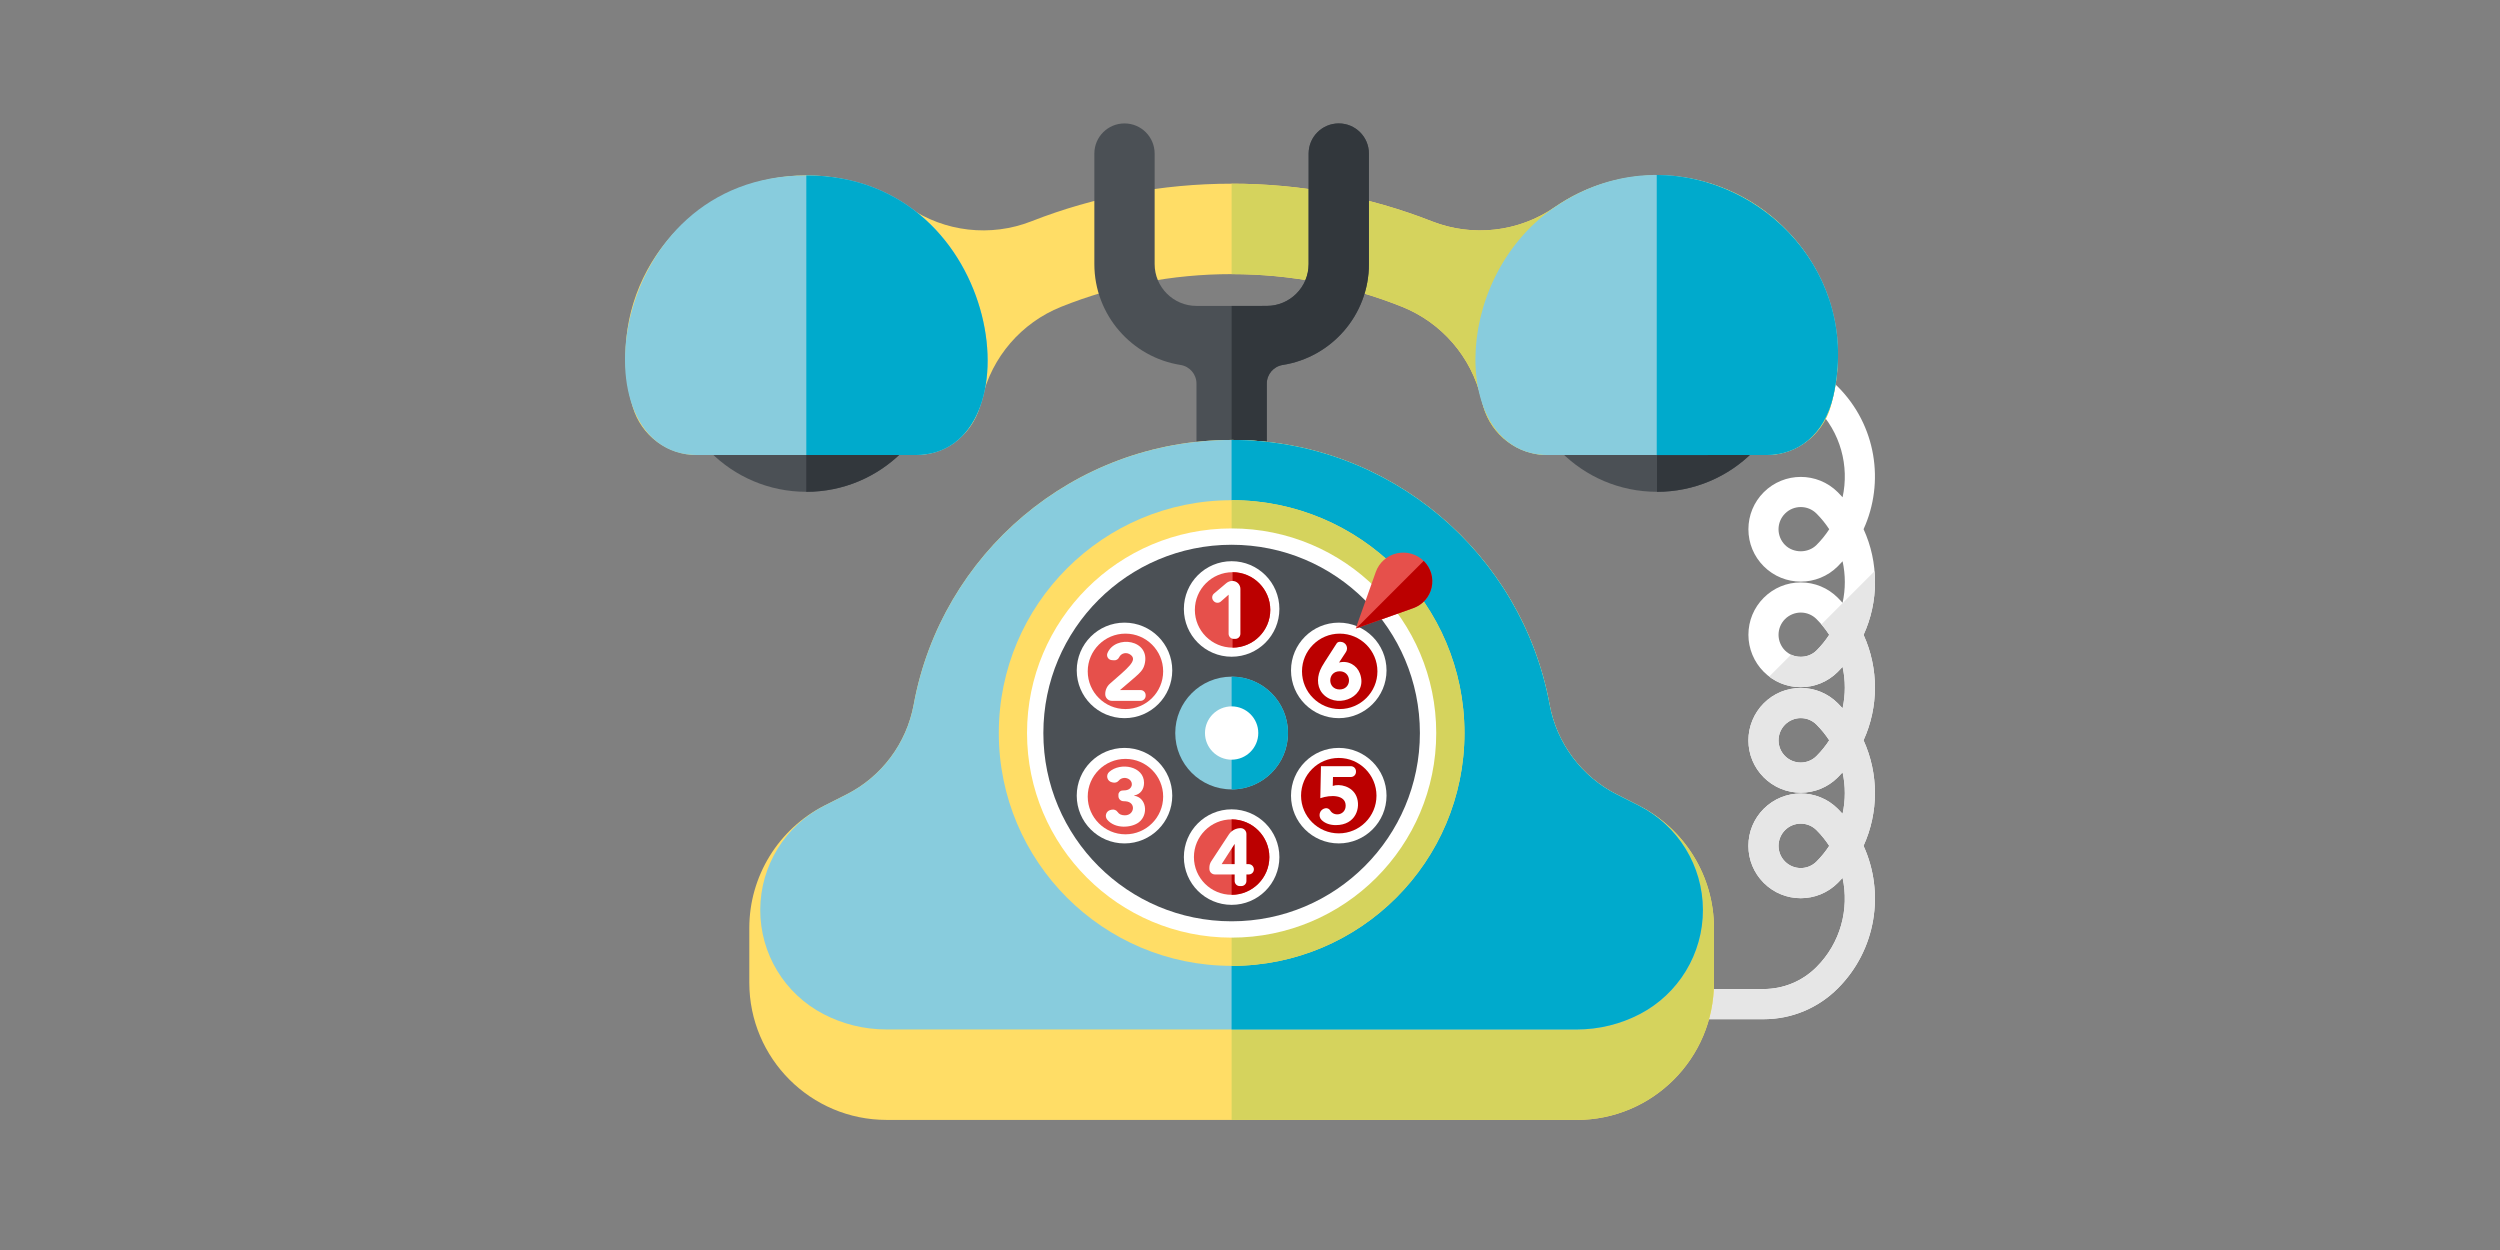 <?xml version="1.0" encoding="iso-8859-1"?>
<!-- Generator: Adobe Illustrator 18.1.1, SVG Export Plug-In . SVG Version: 6.00 Build 0)  -->
<!DOCTYPE svg PUBLIC "-//W3C//DTD SVG 1.1//EN" "http://www.w3.org/Graphics/SVG/1.1/DTD/svg11.dtd">
<svg version="1.1" id="&#x3C0;&#x153;_xBA_h_x5F_1" xmlns="http://www.w3.org/2000/svg" xmlns:xlink="http://www.w3.org/1999/xlink"
	 x="0px" y="0px" viewBox="0 0 500 250" style="enable-background:new 0 0 500 250;" xml:space="preserve">
<rect x="0" y="0" width="500" height="250" fill="#808080" stroke="none"/>
<g>
	<rect y="-125.667" style="display:none;fill:#E6504B;" width="500" height="500"/>
	<path style="display:none;opacity:0.4;fill:#BB0000;" d="M672.711,426.973c1.781-3.896,2.562-8.202,2.199-12.736l-0.009,0.009
		c-0.246-2.938-0.983-5.775-2.19-8.409c4.371-9.612,2.414-21.336-5.602-28.903c1.957-11.655-1.779-23.364-10.928-31.991
		c-0.035-0.036-298.587-298.587-298.587-298.587c-7.3-7.682-17.214-11.365-26.245-11.365v0.006
		c-12.478-0.043-20.665,6.706-22.48,7.719c-5.571,3.121-11.823,3.991-17.669,2.924c-0.217-0.224-0.454-0.428-0.703-0.615
		c-0.538-0.715-16.802-17.079-17.927-17.927c-3.471-4.615-10.845-2.161-10.845,3.618v7.092c-7.576-1.06-14.832-1.292-22.088-0.854
		c-0.116-0.103-0.235-0.199-0.359-0.292c-0.271-0.36-8.186-8.526-9.563-9.564c-3.464-4.605-10.843-2.169-10.844,3.618v9.48
		c-4.286,1.103-8.492,2.458-12.596,4.067c-7.507,2.944-15.943,2.265-22.856-1.753c-5.911-4.703-13.36-7.428-22.171-7.427
		c-26.117,0.004-40.929,24.797-34.704,46.301c0.94,3.205,2.781,5.336,5.286,7.537c0.055,0.061,50.867,50.897,51.093,51.108
		c-2.423,12.196-8.59,16.459-18.002,21.076c-8.57,4.204-15.059,13.591-15.059,24.504c0,14.363-1.489,21.524,11.051,33.306
		c0.037,0.039,296.36,296.362,296.408,296.408c8.881,9.443,19.243,8.659,24.361,8.659c16.182,0,39.912,0,64.645,0v0.001h69
		c12.632-0.001,23.268-8.532,26.472-20.145c10.565,0,18.364,1.242,25.762-6.16c7.695-7.695,9.411-19.143,5.143-28.51
		c3.045-6.684,3.045-14.424,0.001-21.108C675.746,441.385,675.748,433.651,672.711,426.973z"/>
	<path style="fill:#FFFFFF;" d="M352.693,203.838l-30.198-0.001c-1.664,0-3.015-1.351-3.014-3.015
		c-0.001-1.665,1.351-3.016,3.015-3.016l30.198,0.001c4.005,0,7.772-1.56,10.604-4.394c4.836-4.835,6.574-11.613,5.217-17.848
		c-0.307,0.344-0.624,0.68-0.953,1.008c-4.083,4.087-10.732,4.087-14.814,0c-1.978-1.979-3.067-4.608-3.068-7.406
		c0-2.797,1.089-5.428,3.068-7.405c4.082-4.084,10.727-4.083,14.814-0.003c0.33,0.328,0.647,0.664,0.954,1.008
		c0.597-2.734,0.597-5.572,0.001-8.306c-0.307,0.341-0.624,0.679-0.954,1.007c-1.978,1.979-4.608,3.066-7.406,3.066
		c-2.799,0-5.429-1.089-7.407-3.066c-1.979-1.979-3.067-4.608-3.067-7.406c0-2.759,1.119-5.457,3.069-7.404
		c1.976-1.98,4.608-3.068,7.405-3.068c2.799,0,5.429,1.09,7.407,3.067c0.33,0.327,0.647,0.665,0.954,1.007
		c0.596-2.734,0.597-5.574,0-8.309c-0.309,0.343-0.626,0.681-0.954,1.007c-1.977,1.979-4.608,3.071-7.406,3.071
		c-2.799,0-5.431-1.092-7.407-3.072c-1.949-1.943-3.067-4.643-3.067-7.402c0-2.797,1.089-5.428,3.067-7.405
		c1.978-1.98,4.61-3.071,7.406-3.07c2.799,0,5.429,1.09,7.408,3.067c0.329,0.327,0.647,0.664,0.954,1.008
		c0.596-2.734,0.596-5.572,0-8.307c-0.306,0.342-0.625,0.68-0.954,1.007c-4.083,4.086-10.732,4.085-14.814,0
		c-1.979-1.978-3.068-4.608-3.068-7.403c0-2.8,1.089-5.43,3.068-7.409c4.082-4.083,10.728-4.085,14.814-0.001
		c0.328,0.328,0.646,0.664,0.954,1.008c1.358-6.234-0.381-13.015-5.217-17.849c-2.832-2.831-6.598-4.393-10.604-4.392h-9.576
		c-1.664-0.001-3.014-1.351-3.015-3.016c0-1.664,1.351-3.014,3.015-3.015l9.575,0.001c5.615,0,10.896,2.185,14.867,6.158
		c7.693,7.691,9.411,19.131,5.152,28.494c1.5,3.273,2.288,6.859,2.288,10.566c0,3.709-0.791,7.295-2.289,10.57
		c3.037,6.678,3.035,14.412-0.007,21.088c3.043,6.684,3.043,14.424-0.001,21.107c4.267,9.367,2.551,20.814-5.144,28.51
		C363.589,201.651,358.308,203.837,352.693,203.838z M360.155,164.725c-1.14,0-2.279,0.434-3.146,1.301
		c-0.826,0.827-1.301,1.973-1.302,3.143c0,1.188,0.464,2.304,1.302,3.143c1.734,1.735,4.553,1.735,6.288,0
		c0.975-0.976,1.825-2.031,2.55-3.143c-0.725-1.113-1.575-2.17-2.55-3.145C362.43,165.159,361.293,164.725,360.155,164.725z
		 M360.153,143.619c-1.169-0.002-2.316,0.475-3.144,1.302c-0.829,0.827-1.301,1.97-1.302,3.142c0,1.188,0.463,2.303,1.301,3.145
		c1.735,1.734,4.554,1.734,6.289,0c0.975-0.978,1.825-2.03,2.548-3.145c-0.723-1.113-1.573-2.168-2.548-3.143
		C362.456,144.082,361.34,143.619,360.153,143.619z M360.153,122.512c-1.169,0-2.316,0.477-3.145,1.303
		c-0.837,0.841-1.3,1.958-1.3,3.146c0,1.169,0.473,2.313,1.299,3.139c1.684,1.683,4.61,1.683,6.29,0.001
		c0.975-0.974,1.825-2.03,2.548-3.143c-0.723-1.113-1.572-2.168-2.548-3.145C362.457,122.977,361.34,122.512,360.153,122.512z
		 M360.155,101.41c-1.141-0.001-2.279,0.433-3.147,1.3c-0.838,0.842-1.301,1.957-1.302,3.145c0.001,1.172,0.475,2.314,1.302,3.143
		c1.68,1.678,4.608,1.677,6.288,0c0.975-0.975,1.825-2.031,2.55-3.145c-0.725-1.113-1.575-2.169-2.55-3.144
		C362.429,101.842,361.293,101.41,360.155,101.41z"/>
	<path style="fill:#E6E6E6;" d="M363.297,144.92c0.975,0.975,1.825,2.029,2.548,3.143c-0.723,1.114-1.573,2.167-2.548,3.145
		c-1.734,1.734-4.553,1.734-6.289,0c-0.838-0.842-1.301-1.957-1.301-3.145c0.001-1.172,0.473-2.314,1.302-3.142
		c0.827-0.827,1.974-1.304,3.144-1.302C361.34,143.619,362.456,144.082,363.297,144.92L363.297,144.92z M363.302,166.03
		c0.973,0.973,1.821,2.027,2.544,3.139c-0.725,1.112-1.575,2.168-2.55,3.143c-1.734,1.735-4.552,1.735-6.287,0.001l-0.001-0.001
		c-0.838-0.84-1.302-1.956-1.302-3.143c0.001-1.17,0.476-2.316,1.302-3.143c0.867-0.867,2.006-1.301,3.146-1.301
		c1.138,0,2.275,0.434,3.142,1.299C363.299,166.026,363.301,166.028,363.302,166.03L363.302,166.03z M374.91,114.237l-10.633,10.632
		l0,0c0.576,0.667,1.099,1.365,1.568,2.089c-0.723,1.112-1.573,2.169-2.548,3.143c-1.327,1.328-3.432,1.607-5.087,0.836l0,0
		l-4.376,4.377l0,0c1.809,1.375,4.008,2.12,6.32,2.121c2.798,0,5.43-1.092,7.406-3.071c0.328-0.326,0.645-0.664,0.954-1.007l0,0
		c0.597,2.734,0.596,5.574,0,8.309c-0.29-0.324-0.59-0.643-0.901-0.954c-0.018-0.018-0.036-0.035-0.053-0.053
		c-1.978-1.977-4.608-3.067-7.407-3.067c-2.796,0-5.429,1.089-7.405,3.068c-1.951,1.947-3.069,4.645-3.069,7.404
		c0,2.798,1.089,5.428,3.067,7.406c1.978,1.978,4.608,3.066,7.407,3.066c2.798,0,5.428-1.088,7.406-3.066
		c0.33-0.328,0.647-0.666,0.954-1.007l0,0c0.597,2.733,0.596,5.571-0.001,8.306c-0.293-0.33-0.599-0.652-0.914-0.969
		c-0.013-0.012-0.026-0.025-0.039-0.039c-4.087-4.08-10.732-4.081-14.814,0.003c-1.979,1.978-3.067,4.608-3.068,7.405
		c0,2.798,1.09,5.428,3.068,7.406c0.001,0.001,0.002,0.002,0.004,0.004c4.083,4.083,10.729,4.082,14.81-0.004
		c0.329-0.328,0.647-0.664,0.953-1.008l0,0c1.357,6.234-0.381,13.013-5.217,17.848c-2.832,2.834-6.599,4.394-10.604,4.394
		l-30.198-0.001c-1.664,0-3.016,1.351-3.015,3.016c0,0.832,0.337,1.586,0.883,2.132c0.545,0.546,1.299,0.884,2.131,0.883
		l30.198,0.001c5.615-0.001,10.896-2.188,14.867-6.16c7.695-7.695,9.411-19.143,5.144-28.51c3.044-6.684,3.044-14.424,0.001-21.107
		c3.042-6.676,3.044-14.41,0.007-21.088c1.498-3.275,2.289-6.861,2.289-10.57C375,115.676,374.97,114.952,374.91,114.237
		L374.91,114.237z"/>
	<path style="fill:#FFDD66;" d="M367.56,71.244c0-19.969-16.191-36.16-36.161-36.16c-7.599,0-14.644,2.349-20.46,6.356
		c-7.206,4.966-16.413,6.019-24.561,2.822c-12.581-4.935-26.103-7.524-40.052-7.524c-13.95,0.001-27.472,2.59-40.052,7.524
		c-8.135,3.19-17.366,2.136-24.561-2.823c-5.816-4.008-12.862-6.357-20.46-6.357c-19.969,0-36.16,16.191-36.161,36.161
		c0,3.521,0.508,6.923,1.451,10.14c1.676,5.711,6.909,9.622,12.861,9.622h43.699c5.963,0,11.218-3.941,12.875-9.67
		c0.156-0.538,0.299-1.081,0.43-1.631c1.979-8.323,7.887-15.162,15.828-18.346c10.688-4.285,22.204-6.533,34.09-6.533
		c11.886,0,23.402,2.248,34.091,6.533c7.928,3.179,13.851,10.035,15.827,18.345c0.131,0.55,0.274,1.094,0.43,1.633
		c1.66,5.735,6.904,9.669,12.875,9.669h43.698c5.944,0,11.188-3.918,12.861-9.622C367.052,78.167,367.56,74.765,367.56,71.244z"/>
	<path style="fill:#D5D35D;" d="M331.399,35.082c-7.598,0-14.644,2.35-20.46,6.357c-4.454,3.069-9.673,4.644-14.934,4.644
		c-3.25,0-6.516-0.601-9.627-1.821c-12.581-4.934-26.103-7.522-40.052-7.522l0,18.087c11.886,0,23.402,2.248,34.091,6.531
		c7.928,3.18,13.852,10.035,15.827,18.346c0.131,0.551,0.274,1.094,0.43,1.633c1.66,5.734,6.904,9.668,12.876,9.668h43.699
		c5.943,0,11.188-3.918,12.861-9.621c0.943-3.217,1.452-6.618,1.451-10.14C367.56,51.274,351.369,35.082,331.399,35.082
		L331.399,35.082z"/>
	<circle style="fill:#4B5055;" cx="161.253" cy="71.244" r="27.117"/>
	<path style="fill:#32373C;" d="M161.253,44.127v54.234c14.975,0,27.117-12.143,27.117-27.118
		C188.371,56.269,176.228,44.126,161.253,44.127L161.253,44.127z"/>
	<path style="fill:#88CCDD;" d="M161.253,35.082c-40.253,0-46.146,55.923-21.848,55.924h43.697
		C207.623,91.006,201.229,35.082,161.253,35.082z"/>
	<path style="fill:#00AACC;" d="M161.264,35.083l-0.001,55.923h21.84c24.52,0,18.126-55.924-21.85-55.924L161.264,35.083z"/>
	<circle style="fill:#4B5055;" cx="331.399" cy="71.244" r="27.117"/>
	<path style="fill:#32373C;" d="M331.399,44.127v54.234c14.975,0,27.117-12.143,27.117-27.117S346.374,44.127,331.399,44.127
		L331.399,44.127z"/>
	<path style="fill:#88CCDD;" d="M366.7,79.065c7.11-31.998-28.818-56.158-55.754-37.631c-21.455,14.75-20.376,49.572-1.397,49.571
		h43.697C359.435,91.005,364.893,87.137,366.7,79.065z"/>
	<path style="fill:#00AACC;" d="M331.349,34.99v56.017l21.897-0.001c6.189,0,11.646-3.868,13.454-11.94
		c5.389-24.253-13.946-44.002-35.35-44.075H331.349z"/>
	<path style="fill:#4B5055;" d="M267.754,24.684c-3.331,0.001-6.029,2.698-6.029,6.03v22.103c0,4.613-3.751,8.364-8.365,8.364
		h-14.067c-4.611,0-8.365-3.75-8.365-8.363V30.714c-0.001-3.332-2.699-6.029-6.029-6.029c-3.331,0-6.029,2.697-6.029,6.029
		l0.001,22.104c0,10.176,7.482,18.638,17.235,20.173c1.833,0.288,3.188,1.867,3.188,3.724v18.98h14.068v-18.98
		c0-1.86,1.351-3.435,3.188-3.724c9.753-1.535,17.234-9.997,17.234-20.173l0-22.106C273.783,27.382,271.085,24.685,267.754,24.684z"
		/>
	<path style="fill:#32373C;" d="M267.754,24.684c-3.332,0.002-6.03,2.699-6.03,6.03v22.104c0,4.613-3.751,8.362-8.365,8.362
		l-7.034,0.002v34.514h7.034V76.714c-0.001-1.86,1.35-3.435,3.188-3.724c9.753-1.534,17.235-9.996,17.234-20.172l0.001-22.105
		C273.783,27.383,271.085,24.685,267.754,24.684L267.754,24.684z"/>
	<path style="fill:#FFDD66;" d="M323.362,158.896c-7.052-3.563-12.027-10.227-13.452-17.998
		c-5.521-30.101-31.888-52.91-63.583-52.91c-31.696,0-58.062,22.81-63.583,52.91c-1.423,7.761-6.41,14.439-13.452,17.998
		l-4.35,2.197c-9.249,4.673-15.081,14.153-15.081,24.516v10.906c0,15.17,12.297,27.467,27.467,27.467h4.354
		c31.92,0,93.202,0,133.645,0c15.169,0,27.467-12.296,27.467-27.465v-10.908c0-10.362-5.832-19.843-15.081-24.516L323.362,158.896z"
		/>
	<path style="fill:#D5D35D;" d="M246.326,87.989v135.994h68.999c15.168-0.001,27.466-12.296,27.466-27.463v-10.912
		c0.001-10.361-5.831-19.842-15.079-24.514l-4.353-2.199c-7.052-3.564-12.026-10.226-13.451-17.997
		C304.389,110.799,278.021,87.989,246.326,87.989L246.326,87.989z"/>
	<path style="fill:#88CCDD;" d="M323.36,158.894c-7.052-3.561-12.025-10.225-13.452-17.996c-5.521-30.1-31.887-52.908-63.582-52.908
		c-31.696,0-58.062,22.809-63.583,52.908c-1.425,7.76-6.41,14.44-13.452,17.996l-4.351,2.2c-0.033,0.017-0.066,0.033-0.099,0.05
		c-7.825,3.992-12.763,12.023-12.79,20.809c-0.026,8.784,4.866,16.829,12.663,20.876c3.774,1.959,8.062,3.065,12.611,3.065h4.353
		c31.921,0,93.202,0.002,133.645,0.002c4.548,0,8.835-1.106,12.61-3.064c7.794-4.044,12.675-12.104,12.647-20.884
		c-0.027-8.78-4.956-16.817-12.778-20.806c-0.031-0.016-0.061-0.031-0.093-0.047L323.36,158.894z"/>
	<path style="fill:#00AACC;" d="M246.317,87.989v117.906h69.008c4.547,0,8.833-1.105,12.606-3.062
		c7.792-4.041,12.674-12.097,12.651-20.873c-0.023-8.777-4.943-16.816-12.759-20.809c-0.037-0.019-0.075-0.037-0.112-0.057
		l-4.35-2.2c-7.052-3.562-12.025-10.225-13.452-17.996c-5.521-30.099-31.887-52.909-63.583-52.909H246.317z"/>
	<circle style="fill:#FFDD66;" cx="246.326" cy="146.606" r="46.566"/>
	<path style="fill:#D5D35D;" d="M246.326,100.037l0,93.137c25.718,0,46.567-20.85,46.567-46.568
		C292.893,120.887,272.044,100.037,246.326,100.037L246.326,100.037z"/>
	<circle style="fill:#FFFFFF;" cx="246.326" cy="146.606" r="40.92"/>
	<circle style="fill:#4B5055;" cx="246.326" cy="146.606" r="37.654"/>
	<circle style="fill:#88CCDD;" cx="246.326" cy="146.606" r="11.275"/>
	<path style="fill:#00AACC;" d="M246.326,135.331v22.55c6.228,0,11.275-5.047,11.275-11.275
		C257.601,140.376,252.553,135.331,246.326,135.331L246.326,135.331z"/>
	<path style="fill:#FFFFFF;" d="M246.326,151.937c-2.939,0-5.33-2.393-5.33-5.332c0-2.936,2.391-5.329,5.331-5.329
		c2.94-0.001,5.331,2.393,5.33,5.33C251.656,149.543,249.266,151.936,246.326,151.937z"/>
	<circle style="fill:#FFFFFF;" cx="246.326" cy="121.793" r="9.552"/>
	<path style="fill:#E6504B;" d="M246.515,129.524c-4.159,0-7.542-3.385-7.543-7.543c0.001-4.158,3.384-7.541,7.542-7.541
		c4.159,0,7.542,3.383,7.542,7.541C254.057,126.139,250.673,129.524,246.515,129.524z"/>
	<path style="fill:#BB0000;" d="M246.514,114.44l0,15.084c4.158,0,7.543-3.385,7.542-7.543
		C254.057,117.823,250.673,114.44,246.514,114.44L246.514,114.44z"/>
	<circle style="fill:#FFFFFF;" cx="224.9" cy="134.08" r="9.552"/>
	<path style="fill:#E6504B;" d="M225.089,141.812c-4.159,0-7.542-3.384-7.542-7.544c0-4.158,3.383-7.542,7.542-7.542
		c4.158,0,7.542,3.386,7.542,7.542C232.631,138.428,229.247,141.812,225.089,141.812z"/>
	<circle style="fill:#FFFFFF;" cx="224.9" cy="159.133" r="9.552"/>
	<path style="fill:#E6504B;" d="M225.091,166.863c-4.161,0-7.544-3.382-7.544-7.542c0-4.157,3.383-7.542,7.545-7.543
		c4.156,0.001,7.54,3.386,7.54,7.543C232.631,163.481,229.247,166.863,225.091,166.863z"/>
	<path style="fill:#FFFFFF;" d="M255.878,171.42c0,5.275-4.274,9.55-9.55,9.551c-5.275,0-9.554-4.275-9.554-9.551
		c0-5.278,4.279-9.553,9.554-9.553C251.604,161.868,255.878,166.142,255.878,171.42z"/>
	<path style="fill:#E6504B;" d="M246.328,178.961c-4.161,0-7.544-3.384-7.544-7.541c0-4.161,3.383-7.543,7.544-7.543
		c4.157,0,7.541,3.382,7.541,7.543C253.869,175.577,250.485,178.961,246.328,178.961z"/>
	<path style="fill:#BB0000;" d="M246.326,163.877v15.084l0,0c0.001,0,0.002,0,0.002,0c4.157,0,7.541-3.384,7.542-7.541
		c0-4.161-3.384-7.543-7.541-7.543H246.326z"/>
	<path style="fill:#FFFFFF;" d="M277.305,159.131c0,5.278-4.276,9.551-9.551,9.551c-5.276,0-9.552-4.272-9.552-9.551
		c0-5.277,4.276-9.552,9.551-9.551C273.029,149.58,277.306,153.854,277.305,159.131z"/>
	<path style="fill:#BB0000;" d="M267.754,166.674c-4.159,0-7.543-3.385-7.543-7.543c0-4.158,3.383-7.542,7.543-7.542
		c4.159-0.001,7.542,3.384,7.542,7.542C275.296,163.289,271.913,166.674,267.754,166.674z"/>
	<circle style="fill:#FFFFFF;" cx="267.754" cy="134.08" r="9.552"/>
	<path style="fill:#BB0000;" d="M267.942,141.812c-4.159-0.001-7.542-3.384-7.542-7.544c0-4.156,3.384-7.542,7.542-7.541
		c4.159-0.001,7.542,3.385,7.542,7.541C275.484,138.428,272.101,141.812,267.942,141.812z"/>
	<path style="fill:#E6504B;" d="M271.141,125.708l11.532-4.091c1.84-0.653,3.216-2.203,3.647-4.107
		c0.43-1.904-0.146-3.896-1.527-5.277c-1.419-1.419-3.466-2.011-5.422-1.568c-1.957,0.441-3.55,1.856-4.221,3.747L271.141,125.708z"
		/>
	<path style="fill:#BB0000;" d="M284.792,112.231c-0.018-0.018-0.036-0.037-0.054-0.055l0,0l-13.496,13.496l11.432-4.057
		c1.84-0.652,3.217-2.203,3.647-4.107c0.431-1.904-0.146-3.896-1.526-5.275l0-0.002H284.792L284.792,112.231z"/>
	<path style="fill:#FFFFFF;" d="M245.724,118.936l-1.552,1.366c-0.204,0.18-0.471,0.271-0.742,0.252
		c-0.271-0.018-0.524-0.144-0.703-0.349l-0.04-0.046c-0.179-0.206-0.268-0.476-0.247-0.748c0.021-0.272,0.15-0.524,0.359-0.701
		l2.461-2.078c0.341-0.287,0.772-0.445,1.219-0.445c0.426,0,0.833,0.169,1.133,0.469c0.3,0.3,0.469,0.707,0.469,1.131l-0.002,8.968
		c0,0.563-0.457,1.021-1.02,1.021h-0.315c-0.271,0-0.53-0.107-0.722-0.299c-0.191-0.191-0.299-0.451-0.299-0.722L245.724,118.936z"
		/>
	<path style="fill:#FFFFFF;" d="M221.048,138.799c0-0.787,0.339-1.535,0.929-2.056c3.559-3.133,5.59-4.643,4.178-5.758
		c-0.806-0.635-1.919-0.402-2.34,0.491c-0.18,0.382-0.576,0.613-0.997,0.583l-0.46-0.033c-0.328-0.023-0.625-0.204-0.796-0.485
		c-0.172-0.28-0.198-0.627-0.069-0.931c1.574-3.715,8.689-2.727,7.426,2.274c-0.377,1.46-1.134,1.866-4.924,5.13h4.115
		c0.564,0,1.021,0.457,1.021,1.02v0.116c0,0.564-0.457,1.021-1.021,1.021h-5.729c-0.736,0-1.333-0.597-1.333-1.333V138.799z"/>
	<path style="fill:#FFFFFF;" d="M223.686,158.936c0-0.453,0.362-0.824,0.816-0.834c0.227-0.005,0.451-0.018,0.656-0.048
		c1.363-0.207,1.515-1.506,0.779-2.111c-0.665-0.547-1.67-0.453-2.186,0.179c-0.265,0.324-0.689,0.476-1.099,0.391l-0.262-0.054
		c-0.445-0.091-0.8-0.426-0.917-0.864c-0.117-0.438,0.023-0.905,0.363-1.207c2.266-2.015,6.972-1.148,6.973,2.177
		c-0.001,1.254-0.658,2.271-1.981,2.538v0.048c2.449,0.309,2.946,3.771,0.94,5.31c-1.426,1.097-4.725,1.401-6.324-0.532
		c-0.265-0.32-0.345-0.754-0.213-1.148c0.132-0.394,0.458-0.691,0.863-0.786l0.246-0.058c0.458-0.107,0.935,0.083,1.195,0.476
		c0.3,0.454,0.791,0.65,1.445,0.65c1.947,0,2.307-2.667,0.099-2.806c-0.147-0.009-0.281-0.015-0.41-0.019
		c-0.547-0.017-0.982-0.465-0.982-1.012V158.936z"/>
	<path style="fill:#FFFFFF;" d="M246.931,174.889l-3.942,0.001c-0.615,0-1.113-0.498-1.114-1.113v-0.254
		c0-0.452,0.132-0.895,0.38-1.272l3.51-5.348c0.522-0.796,1.409-1.274,2.36-1.275c0.308,0,0.602,0.122,0.82,0.339
		c0.217,0.218,0.339,0.512,0.339,0.818l0,6.043h0.447c0.577,0,1.045,0.468,1.045,1.045c0,0.561-0.454,1.016-1.016,1.017h-0.476
		l0,1.308c0,0.27-0.107,0.528-0.298,0.719c-0.19,0.191-0.449,0.298-0.718,0.298h-0.323c-0.561,0-1.016-0.455-1.016-1.016
		L246.931,174.889z M246.931,168.832h-0.034l-2.569,3.991h2.603V168.832z"/>
	<path style="fill:#FFFFFF;" d="M271.195,154.383c0,0.561-0.455,1.017-1.016,1.017h-3.582l-0.049,1.783
		c1.363-0.479,3.888,0.036,4.745,2.104c0.911,2.201-0.116,5.734-4.123,5.734c-1.148,0-2.122-0.321-2.834-1.001
		c-0.369-0.353-0.515-0.879-0.379-1.371c0.135-0.492,0.53-0.87,1.027-0.983l0.044-0.011c0.399-0.091,0.811,0.088,1.018,0.442
		c0.771,1.321,3.087,0.933,3.087-0.971c-0.001-2.204-2.989-2.209-5.073-1.487l0.132-6.4l5.987-0.001c0.27,0,0.528,0.107,0.718,0.298
		c0.191,0.191,0.298,0.449,0.298,0.719V154.383z"/>
	<path style="fill:#FFFFFF;" d="M267.81,132.507c1.86-0.476,3.558,0.553,4.172,2.184c1.684,4.484-4.091,7.104-7.126,4.361
		c-1.414-1.275-1.546-3.25-0.835-4.99c0.373-0.906,1.023-1.817,3.293-5.357c0.135-0.211,0.37-0.34,0.621-0.34h0.161
		c0.482,0,0.925,0.265,1.154,0.688c0.229,0.424,0.207,0.939-0.057,1.343L267.81,132.507z M267.925,134.257
		c-2.491,0-2.503,3.634-0.001,3.633c0.556,0,1.007-0.171,1.35-0.515C270.311,136.338,269.789,134.257,267.925,134.257z"/>
</g>
</svg>
